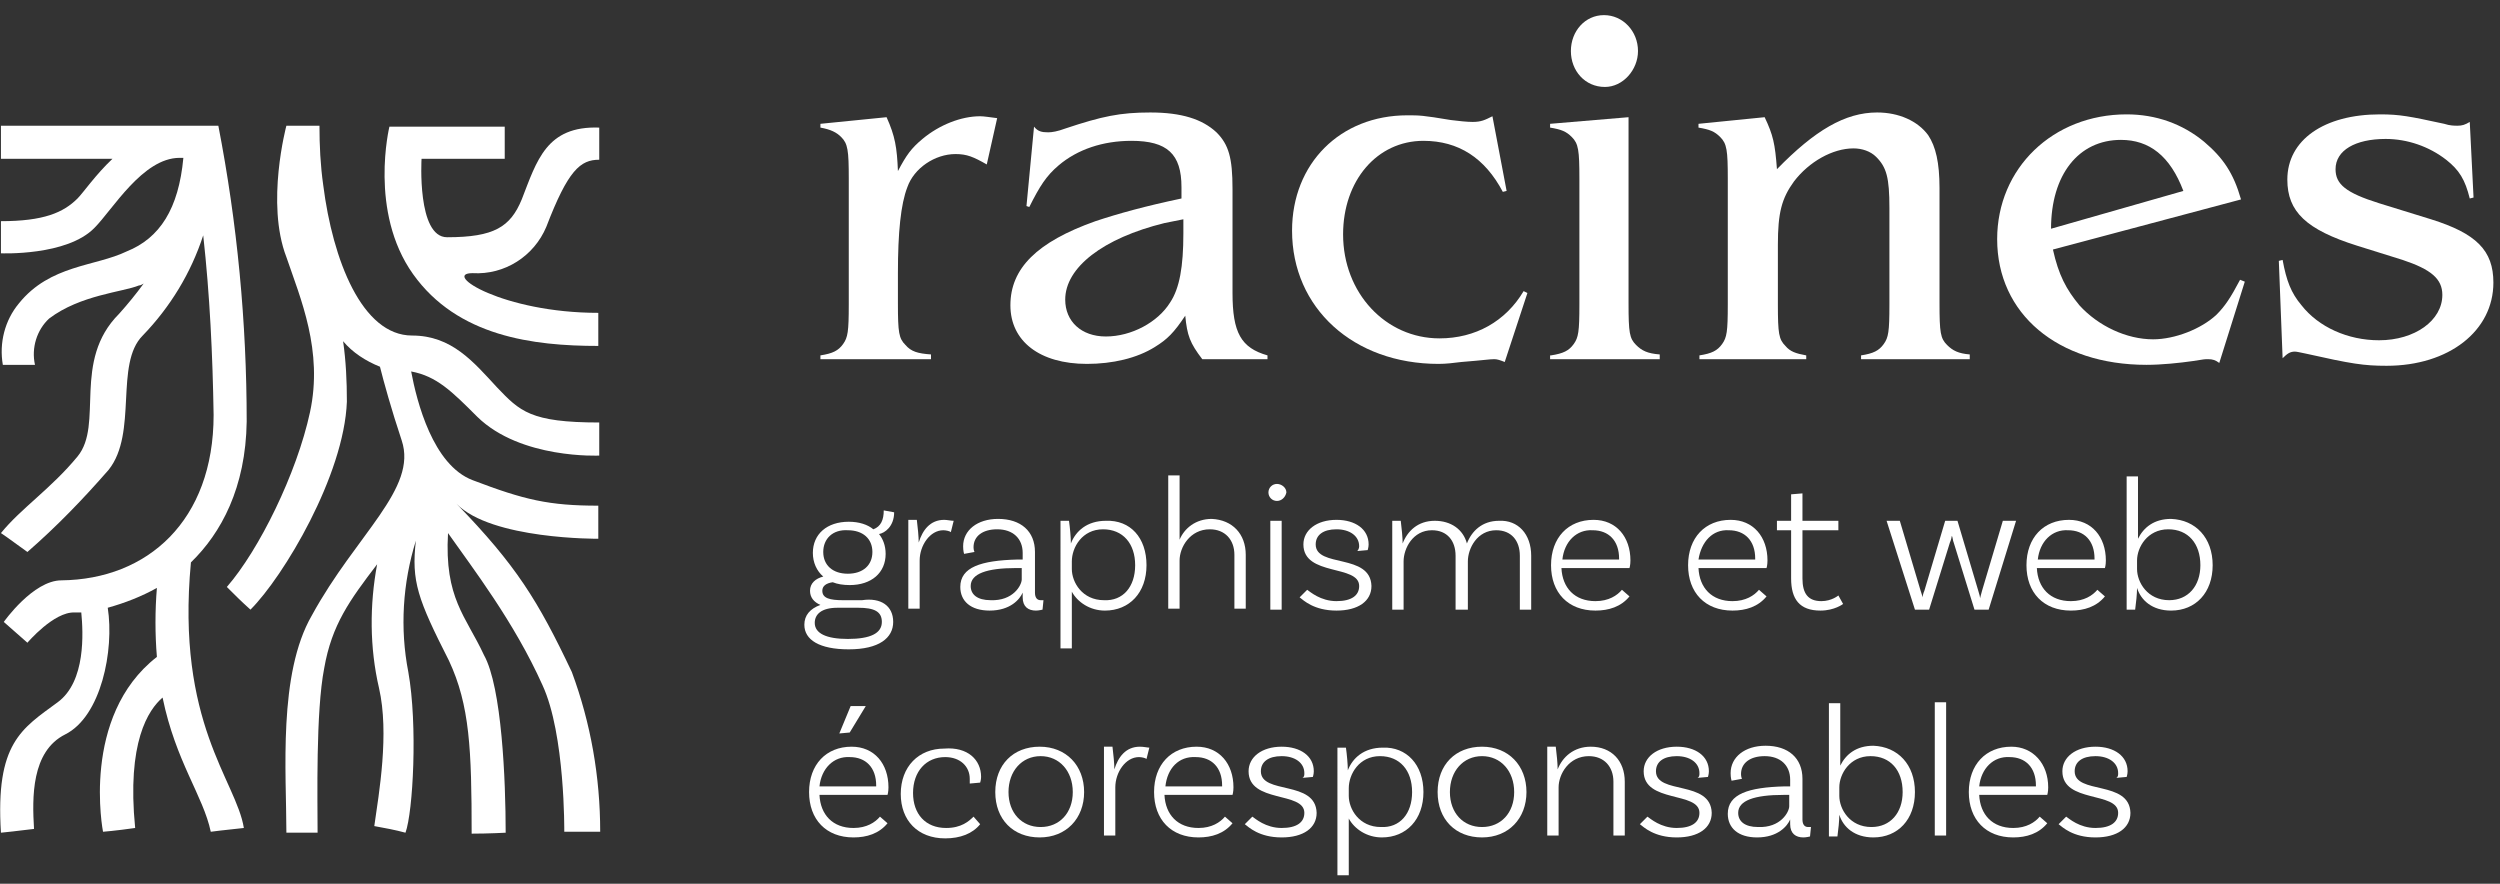 <?xml version="1.0" encoding="utf-8"?>
<!-- Generator: Adobe Illustrator 27.1.1, SVG Export Plug-In . SVG Version: 6.00 Build 0)  -->
<svg version="1.1" id="Calque_1" xmlns="http://www.w3.org/2000/svg" xmlns:xlink="http://www.w3.org/1999/xlink" x="0px" y="0px"
	 viewBox="0 0 264.5 93.5" style="enable-background:new 0 0 264.5 93.5;" xml:space="preserve">
<rect x="0" y="0" width="264.5" height="93.5" fill="#333333" stroke="none"/>
<style type="text/css">
	.st0{enable-background:new    ;}
	.st1{fill:#FFFFFF;}
</style>
<g>
	<g class="st0">
		<path class="st1" d="M86.8,37.6c1.3-0.2,1.9-0.5,2.4-1.2c0.5-0.7,0.6-1.3,0.6-4.2V18.9c0-3-0.1-3.7-0.8-4.4
			c-0.5-0.5-1.1-0.8-2.2-1v-0.4l7-0.7c0.9,2,1.1,3.2,1.2,5.7c0.9-1.7,1.4-2.4,2.6-3.4c1.8-1.5,4.1-2.4,6.1-2.4c0.4,0,1,0.1,1.8,0.2
			l-1.1,4.9c-1.4-0.8-2.1-1.1-3.3-1.1c-2.2,0-4.4,1.5-5.1,3.5c-0.7,1.8-1,4.8-1,9.1v3.2c0,3.1,0.1,3.7,0.8,4.4
			c0.6,0.7,1.3,0.9,2.7,1V38H86.8V37.6z"/>
	</g>
	<g class="st0">
		<path class="st1" d="M127.2,38c-1.3-1.7-1.6-2.5-1.8-4.6c-1.2,1.8-1.9,2.5-3.2,3.3c-1.9,1.2-4.5,1.8-7.2,1.8c-5,0-8.1-2.4-8.1-6.2
			c0-3.9,2.8-6.7,9-8.9c2.4-0.8,5.3-1.6,9.1-2.4v-1.2c0-3.5-1.5-4.9-5.3-4.9c-3,0-5.7,0.9-7.7,2.6c-1.3,1.1-2,2.2-3.1,4.4l-0.3-0.1
			l0.8-8.4c0.4,0.5,0.8,0.6,1.5,0.6c0.4,0,1-0.1,1.8-0.4c3.9-1.3,5.8-1.7,9-1.7c3.3,0,5.5,0.7,7,2.1c1.3,1.3,1.7,2.7,1.7,6v11
			c0,4.2,0.9,5.8,3.7,6.6V38H127.2z M123.2,23.6c-6.5,1.6-10.5,4.7-10.5,8.1c0,2.3,1.7,3.9,4.3,3.9c2.7,0,5.5-1.5,6.8-3.6
			c1-1.5,1.4-3.8,1.4-7.3v-1.5L123.2,23.6z"/>
	</g>
	<g class="st0">
		<path class="st1" d="M159.2,38.3c-0.5-0.2-0.8-0.3-1.1-0.3c-0.5,0-1,0.1-3.5,0.3c-0.8,0.1-1.6,0.2-2.4,0.2
			c-9,0-15.5-5.9-15.5-14.1c0-7.1,5.1-12.2,12.2-12.2c1.3,0,1.6,0,4.6,0.5c0.8,0.1,1.7,0.2,2.3,0.2c0.9,0,1.3-0.2,2.1-0.6l1.5,7.9
			l-0.4,0.1c-1.9-3.6-4.7-5.4-8.4-5.4c-4.9,0-8.5,4.2-8.5,9.9c0,6.2,4.5,11,10.2,11c3.8,0,7-1.8,8.9-5l0.4,0.2L159.2,38.3z"/>
		<path class="st1" d="M164.1,37.6c1.3-0.2,1.9-0.5,2.4-1.2c0.5-0.7,0.6-1.3,0.6-4.2V18.9c0-3-0.1-3.7-0.8-4.4
			c-0.6-0.6-1.1-0.8-2.3-1v-0.4l8.3-0.7v19.7c0,3.1,0.1,3.7,0.8,4.4c0.6,0.6,1.2,0.9,2.5,1V38h-11.6V37.6z M166.2,5.4
			c0-2.1,1.5-3.8,3.5-3.8c2,0,3.6,1.7,3.6,3.8c0,2-1.6,3.8-3.5,3.8C167.7,9.2,166.2,7.5,166.2,5.4z"/>
	</g>
	<g class="st0">
		<path class="st1" d="M179.8,37.6c1.3-0.2,1.9-0.5,2.4-1.2c0.5-0.7,0.6-1.3,0.6-4.2V18.9c0-3-0.1-3.7-0.8-4.4
			c-0.6-0.6-1.1-0.8-2.3-1v-0.4l7-0.7c0.9,1.9,1.1,2.8,1.3,5.5c4-4.1,7.2-6,10.6-6c2.3,0,4.3,0.9,5.4,2.4c0.8,1.2,1.2,2.9,1.2,5.6
			v12.2c0,3.1,0.1,3.7,0.8,4.4c0.6,0.6,1.2,0.9,2.4,1V38h-11.5v-0.4c1.3-0.2,1.9-0.5,2.4-1.2c0.5-0.7,0.6-1.3,0.6-4.2V22
			c0-3.2-0.3-4.3-1.4-5.4c-0.6-0.6-1.5-0.9-2.4-0.9c-2.2,0-4.7,1.4-6.3,3.5c-1.3,1.8-1.7,3.3-1.7,6.7v6.3c0,3.1,0.1,3.7,0.8,4.4
			c0.5,0.6,1.1,0.8,2.2,1V38h-11.3V37.6z"/>
	</g>
	<g class="st0">
		<path class="st1" d="M217.2,26.4c0.6,2.7,1.4,4.2,2.8,5.9c2,2.2,5,3.6,7.8,3.6c2.3,0,5.1-1.1,6.7-2.6c0.9-0.9,1.5-1.8,2.5-3.7
			l0.5,0.2l-2.7,8.6c-0.4-0.3-0.7-0.4-1.2-0.4c-0.3,0-0.4,0-1.6,0.2c-1.4,0.2-3.3,0.4-4.9,0.4c-9.4,0-15.8-5.4-15.8-13.3
			c0-7.5,5.9-13.2,13.7-13.2c3.1,0,5.9,1,8.2,2.9c2,1.7,3.1,3.3,3.9,6.1L217.2,26.4z M231,20.2c-1.4-3.7-3.6-5.4-6.6-5.4
			c-4.5,0-7.4,3.7-7.4,9.4L231,20.2z"/>
		<path class="st1" d="M241.1,27.6l0.4-0.1c0.4,2.2,0.9,3.5,2,4.8c1.8,2.3,4.9,3.7,8.2,3.7c3.8,0,6.7-2.1,6.7-4.8
			c0-1.7-1.2-2.7-4.2-3.7l-4.8-1.5c-5.4-1.7-7.4-3.6-7.4-7c0-4.2,3.9-6.9,9.8-6.9c2.1,0,3.1,0.2,6.8,1c0.6,0.2,1.1,0.2,1.4,0.2
			c0.5,0,0.8-0.1,1.3-0.4l0.4,8l-0.4,0.1c-0.5-2-1.1-3-2.5-4.1c-1.8-1.4-4.1-2.2-6.4-2.2c-3.2,0-5.3,1.2-5.3,3.2
			c0,1.6,1.1,2.5,4.6,3.6l5.5,1.7c4.8,1.5,6.6,3.3,6.6,6.7c0,5.1-4.7,8.8-11.3,8.8c-2.4,0-3.7-0.2-8.6-1.3c-0.5-0.1-0.9-0.2-1.1-0.2
			c-0.5,0-0.8,0.2-1.3,0.7L241.1,27.6z"/>
	</g>
	<path class="st1" d="M20.2,59.5c3.2-3.1,5.8-7.9,5.9-14.9c0-10.5-1-21-3-31.3h-23v3.5h11.8c-1.8,1.7-3.1,3.6-3.7,4.2
		c-1.5,1.5-3.6,2.4-8.1,2.4v3.4c0,0,7,0.3,9.9-2.7c1.9-1.9,5.1-7.4,9-7.4h0.4c-0.5,5.4-2.5,8.5-6,9.9C10.1,28.2,5.3,28,2,32.1
		c-1.5,1.8-2.1,4.2-1.7,6.5h3.4c-0.4-1.8,0.2-3.7,1.5-4.9c3.3-2.5,7.8-2.8,9.5-3.5c0.2,0,0.3-0.1,0.5-0.2c-0.8,1.1-1.7,2.2-2.6,3.2
		c-5,5-1.6,11.7-4.4,15.1s-6,5.5-8.1,8.1C1,57,1.9,57.7,2.9,58.4c3.1-2.7,5.9-5.6,8.6-8.7c3.1-3.9,0.6-11.2,3.6-14.2
		c2.9-3,5.1-6.6,6.4-10.6c0.7,6.3,1,12.7,1.1,19c0,11.2-7,17.4-16.1,17.5c-3,0-6.1,4.4-6.1,4.4L2.9,68c0,0,2.8-3.3,5-3.2
		c0.2,0,0.4,0,0.7,0c0.2,2.1,0.5,7.3-2.5,9.5c-3.8,2.8-6.6,4.3-6,13.8c2-0.2,2.5-0.3,3.5-0.4c-0.2-3.3-0.3-8.2,3.3-10
		c3.8-1.9,5.2-8.9,4.5-13.4c1.8-0.5,3.6-1.2,5.2-2.1c-0.2,2.4-0.2,4.9,0,7.3c-8.1,6.3-5.7,18.5-5.7,18.5s1.3-0.1,3.4-0.4
		c-0.9-9.1,1.4-12.5,2.9-13.8c1.4,6.8,4.3,10.4,5.1,14.2c0,0,1.5-0.2,3.5-0.4C25,82.6,18.6,76.5,20.2,59.5L20.2,59.5z"/>
	<path class="st1" d="M52.6,41c-2.5-2.7-4.8-5.5-9-5.5c-5.3,0-8.4-8-9.4-15.9c-0.3-2.1-0.4-4.2-0.4-6.3h-3.5c0,0-2.2,8.2,0,13.9
		c1.5,4.4,3.9,9.9,2.5,16.4S27.4,58.2,24,62.1c0.8,0.8,1.6,1.6,2.5,2.4c3.5-3.5,9.9-14.2,10.2-22c0-2.2-0.1-4.3-0.4-6.4
		c1,1.2,2.4,2.1,3.9,2.7c0.4,1.6,1.2,4.5,2.3,7.8c1.7,5.1-4.8,9.9-9.5,18.5c-3.6,6.2-2.7,16.7-2.7,23h3.3c0-3.5-0.2-12.8,0.7-17.4
		c0.8-4.6,2.7-7.2,5.6-11c-0.8,4.3-0.8,8.8,0.2,13.1c1.1,4.8,0,11.1-0.5,14.6c1.1,0.2,2.2,0.4,3.3,0.7c0.8-2.2,1.3-11.4,0.3-17
		c-0.9-4.6-0.6-9.4,0.8-13.9c-0.5,4.3,0.2,6.2,3.5,12.7c2.2,4.7,2.4,9.4,2.4,18.3c1.8,0,3.6-0.1,3.6-0.1c0-5.5-0.4-15.4-2.3-18.8
		c-1.9-4.1-4.2-6-3.8-12.9c2.6,3.7,7,9.4,10,16.1c2.4,5.2,2.3,15.5,2.3,15.5h3.8c0-5.8-1-11.5-3-16.9c-3.6-7.6-5.9-11.3-12.2-17.8
		C52,57.1,63.3,57,63.3,57s0-2.3,0-3.5c-5.2,0-7.8-0.6-13.3-2.7c-4.2-1.6-5.9-8.3-6.5-11.5c2.7,0.5,4.3,2.1,7,4.8
		c4.6,4.5,12.9,4.1,12.9,4.1s0-2,0-3.5C56.1,44.7,55,43.5,52.6,41L52.6,41z"/>
	<path class="st1" d="M55.2,21.1c-1.2,2.9-2.9,4-7.9,4c-3.2,0-2.7-8.3-2.7-8.3h8.8v-3.4H41.2c0,0-2.2,9,2.5,15.6s12.7,7.6,19.6,7.6
		c0-0.6,0-1.3,0-3.5c-10.1,0-16.6-4.2-13.3-4.2c3.4,0.2,6.5-1.8,7.8-4.9c2.3-6,3.6-7.1,5.6-7.1c0,0,0-1.5,0-3.4
		C57.8,13.3,56.8,17,55.2,21.1z"/>
	<g class="st0">
		<path class="st1" d="M94.5,65.8c0,1.7-1.5,2.9-4.7,2.9c-3.1,0-4.7-1-4.7-2.6c0-1,0.6-1.7,1.7-2.1c-0.7-0.3-1.1-0.8-1.1-1.5
			c0-0.8,0.6-1.3,1.4-1.5c-0.7-0.6-1.1-1.5-1.1-2.5c0-2,1.5-3.3,3.8-3.3c1.1,0,2,0.3,2.6,0.8c0.8-0.3,1.1-1,1.1-2l1.1,0.2
			c0,1.5-1,2.2-1.6,2.3c0.4,0.5,0.7,1.2,0.7,2.1c0,2-1.5,3.3-3.8,3.3c-0.7,0-1.3-0.1-1.8-0.3c-0.7,0.1-1.1,0.4-1.1,0.9
			c0,0.8,0.8,1,2.2,1h2C93.2,63.2,94.5,64.1,94.5,65.8z M93.3,65.8c0-1.1-0.8-1.5-2.5-1.5h-2.2c-1.7,0-2.4,0.7-2.4,1.6
			c0,1.1,1.2,1.7,3.5,1.7C92.1,67.6,93.3,67,93.3,65.8z M87.1,58.4c0,1.4,1,2.3,2.6,2.3c1.6,0,2.6-0.9,2.6-2.3s-1-2.3-2.6-2.3
			C88.1,56,87.1,57,87.1,58.4z"/>
		<path class="st1" d="M100.9,55.1l-0.3,1.2c-0.1-0.1-0.5-0.2-0.8-0.2c-1.4,0-2.5,1.6-2.5,3.2v5.1h-1.2v-9.4l0.9,0
			c0.1,0.8,0.2,1.8,0.2,2.4h0c0.4-1.3,1.2-2.4,2.7-2.4C100.2,55,100.6,55.1,100.9,55.1z"/>
		<path class="st1" d="M110.3,64.5c0,0-0.4,0.1-0.7,0.1c-0.8,0-1.4-0.4-1.4-1.4v-0.5h0c-0.3,0.7-1.3,1.9-3.5,1.9c-2,0-3.1-1-3.1-2.5
			c0-2.1,2.2-2.8,6-2.9l0.6,0v-0.7c0-1.5-1-2.5-2.7-2.5c-1.5,0-2.5,0.7-2.5,1.9c0,0.3,0.1,0.5,0.1,0.5l-1.1,0.2c0,0-0.1-0.3-0.1-0.8
			c0-1.7,1.5-2.9,3.7-2.9c2.4,0,3.9,1.3,3.9,3.5v4.3c0,0.5,0.2,0.8,0.6,0.8c0.1,0,0.3,0,0.3,0L110.3,64.5z M108.1,61.3v-1.2l-0.6,0
			c-3.1,0-4.8,0.6-4.8,1.9c0,0.9,0.7,1.5,2.1,1.5C107.2,63.6,108.1,61.9,108.1,61.3z"/>
		<path class="st1" d="M121.3,59.8c0,2.9-1.8,4.8-4.4,4.8c-1.6,0-2.9-0.9-3.5-2v6h-1.2V55.1l0.9,0c0.1,0.7,0.2,1.8,0.2,2.4h0
			c0.5-1.3,1.7-2.4,3.7-2.4C119.6,55,121.3,56.9,121.3,59.8z M120.1,59.8c0-2.3-1.3-3.8-3.4-3.8c-2.2,0-3.3,1.9-3.3,3.4v0.8
			c0,1.4,1.1,3.3,3.4,3.3C118.8,63.6,120.1,62.1,120.1,59.8z"/>
		<path class="st1" d="M131.8,58.7v5.7h-1.2v-5.7c0-1.6-1-2.7-2.6-2.7c-2.1,0-3.2,1.9-3.2,3.3v5.1h-1.2V50.3h1.2v6.8
			c0.5-1.2,1.7-2.2,3.4-2.2C130.4,55,131.8,56.5,131.8,58.7z"/>
		<path class="st1" d="M135.1,53c-0.5,0-0.9-0.4-0.9-0.9c0-0.5,0.4-0.9,0.9-0.9c0.5,0,1,0.4,1,0.9C136,52.6,135.6,53,135.1,53z
			 M134.4,55.1l1.2,0v9.4h-1.2V55.1z"/>
		<path class="st1" d="M143.8,57.8c0-1.1-1-1.8-2.4-1.8c-1.4,0-2.2,0.6-2.2,1.6c0,2.5,5.8,0.9,5.9,4.4c0,1.6-1.4,2.6-3.7,2.6
			c-2.4,0-3.5-1.1-3.9-1.4l0.8-0.8c0.3,0.2,1.4,1.2,3.1,1.2c1.6,0,2.4-0.6,2.4-1.6c0-2.3-5.9-1-5.9-4.4c0-1.5,1.4-2.6,3.5-2.6
			c2,0,3.4,1,3.4,2.6c0,0.3-0.1,0.6-0.1,0.6l-1.1,0.1C143.7,58.2,143.8,58,143.8,57.8z"/>
		<path class="st1" d="M162,58.8v5.7h-1.2v-5.7c0-1.6-0.9-2.7-2.5-2.7c-2,0-3,1.9-3,3.3v5.1H154v-5.7c0-1.6-0.9-2.7-2.5-2.7
			c-2,0-3,1.9-3,3.3v5.1h-1.2v-9.4l0.9,0c0.1,0.8,0.2,1.8,0.2,2.4c0.5-1.3,1.6-2.4,3.4-2.4c1.7,0,3,0.9,3.4,2.4
			c0.5-1.3,1.6-2.4,3.4-2.4C160.6,55,162,56.5,162,58.8z"/>
		<path class="st1" d="M172.5,59.3c0,0.5-0.1,0.8-0.1,0.8h-7.2c0.1,2.1,1.4,3.5,3.6,3.5c1.4,0,2.3-0.6,2.8-1.2l0.8,0.7
			c-0.9,1.1-2.2,1.5-3.6,1.5c-2.9,0-4.7-1.9-4.7-4.8c0-2.9,1.8-4.8,4.5-4.8C171,55,172.5,56.8,172.5,59.3z M165.3,59.2h6v-0.1
			c0-1.9-1.1-3-2.8-3C166.8,56,165.5,57.3,165.3,59.2z"/>
		<path class="st1" d="M187,59.3c0,0.5-0.1,0.8-0.1,0.8h-7.2c0.1,2.1,1.4,3.5,3.6,3.5c1.4,0,2.3-0.6,2.8-1.2l0.8,0.7
			c-0.9,1.1-2.2,1.5-3.6,1.5c-2.9,0-4.7-1.9-4.7-4.8c0-2.9,1.8-4.8,4.5-4.8C185.5,55,187,56.8,187,59.3z M179.7,59.2h6v-0.1
			c0-1.9-1.1-3-2.8-3C181.2,56,180,57.3,179.7,59.2z"/>
		<path class="st1" d="M195,63.9c0,0-0.9,0.7-2.4,0.7c-2.2,0-3.1-1.2-3.1-3.4v-5.1H188v-1h1.5v-2.8l1.2-0.1v2.9h3.8v1h-3.8v5.1
			c0,1.6,0.6,2.4,2,2.4c1.1,0,1.8-0.6,1.8-0.6L195,63.9z"/>
		<path class="st1" d="M213.3,55.1l-2.9,9.4h-1.5l-2.2-7.1c-0.1-0.2-0.1-0.6-0.2-0.7h0c0,0.1-0.1,0.5-0.2,0.7l-2.2,7.1h-1.5l-3-9.4
			h1.4l2.2,7.4c0.1,0.3,0.2,0.6,0.2,0.7h0c0-0.1,0.1-0.5,0.2-0.7l2.2-7.4h1.3l2.2,7.4c0.1,0.3,0.2,0.7,0.2,0.8h0
			c0-0.1,0.1-0.4,0.2-0.8l2.2-7.4H213.3z"/>
		<path class="st1" d="M222.8,59.3c0,0.5-0.1,0.8-0.1,0.8h-7.2c0.1,2.1,1.4,3.5,3.6,3.5c1.4,0,2.3-0.6,2.8-1.2l0.8,0.7
			c-0.9,1.1-2.2,1.5-3.6,1.5c-2.9,0-4.7-1.9-4.7-4.8c0-2.9,1.8-4.8,4.5-4.8C221.3,55,222.8,56.8,222.8,59.3z M215.6,59.2h6v-0.1
			c0-1.9-1.1-3-2.8-3C217.1,56,215.8,57.3,215.6,59.2z"/>
		<path class="st1" d="M234.1,59.8c0,2.9-1.8,4.8-4.4,4.8c-2,0-3.2-1.1-3.6-2.4c0,0.6-0.1,1.6-0.2,2.3h-0.9V50.4h1.2V57
			c0.6-1.2,1.7-2.1,3.5-2.1C232.3,55,234.1,56.9,234.1,59.8z M232.8,59.8c0-2.3-1.3-3.8-3.4-3.8c-2.2,0-3.3,1.9-3.3,3.3v0.9
			c0,1.4,1.1,3.3,3.4,3.3C231.5,63.5,232.8,62,232.8,59.8z"/>
	</g>
	<g class="st0">
		<path class="st1" d="M94,83.3c0,0.5-0.1,0.8-0.1,0.8h-7.2c0.1,2.1,1.4,3.5,3.6,3.5c1.4,0,2.3-0.6,2.8-1.2l0.8,0.7
			c-0.9,1.1-2.2,1.5-3.6,1.5c-2.9,0-4.7-1.9-4.7-4.8c0-2.9,1.8-4.8,4.5-4.8C92.5,79,94,80.8,94,83.3z M86.7,83.2h6v-0.1
			c0-1.9-1.1-3-2.8-3C88.2,80,86.9,81.3,86.7,83.2z M89.9,77.5l-1.1,0.1l1.2-2.9h1.6L89.9,77.5z"/>
		<path class="st1" d="M103.8,82.2c0,0.3-0.1,0.6-0.1,0.6l-1.1,0.1c0-0.1,0-0.3,0-0.5c0-1.3-1-2.3-2.6-2.3c-2,0-3.4,1.5-3.4,3.8
			c0,2.2,1.3,3.7,3.5,3.7c1.6,0,2.4-0.7,2.9-1.2l0.7,0.8c-0.8,1-2.1,1.5-3.7,1.5c-2.9,0-4.7-1.9-4.7-4.7c0-2.9,1.9-4.8,4.6-4.8
			C102.4,79,103.8,80.4,103.8,82.2z"/>
		<path class="st1" d="M114.7,83.8c0,2.8-1.9,4.8-4.7,4.8c-2.8,0-4.7-1.9-4.7-4.8s1.9-4.8,4.7-4.8C112.8,79,114.7,81,114.7,83.8z
			 M113.5,83.8c0-2.2-1.4-3.8-3.4-3.8s-3.4,1.6-3.4,3.8s1.4,3.7,3.4,3.7S113.5,86,113.5,83.8z"/>
		<path class="st1" d="M121.6,79.1l-0.3,1.2c-0.1-0.1-0.5-0.2-0.8-0.2c-1.4,0-2.5,1.6-2.5,3.2v5.1h-1.2v-9.4l0.9,0
			c0.1,0.8,0.2,1.8,0.2,2.4h0c0.4-1.3,1.2-2.4,2.7-2.4C121,79,121.4,79.1,121.6,79.1z"/>
		<path class="st1" d="M130.5,83.3c0,0.5-0.1,0.8-0.1,0.8h-7.2c0.1,2.1,1.4,3.5,3.6,3.5c1.4,0,2.3-0.6,2.8-1.2l0.8,0.7
			c-0.9,1.1-2.2,1.5-3.6,1.5c-2.9,0-4.7-1.9-4.7-4.8c0-2.9,1.8-4.8,4.5-4.8C129,79,130.5,80.8,130.5,83.3z M123.3,83.2h6v-0.1
			c0-1.9-1.1-3-2.8-3C124.7,80,123.5,81.3,123.3,83.2z"/>
		<path class="st1" d="M138,81.8c0-1.1-1-1.8-2.4-1.8s-2.2,0.6-2.2,1.6c0,2.5,5.8,0.9,5.9,4.4c0,1.6-1.4,2.6-3.7,2.6
			c-2.4,0-3.5-1.1-3.9-1.4l0.8-0.8c0.3,0.2,1.4,1.2,3.1,1.2c1.6,0,2.4-0.6,2.4-1.6c0-2.3-5.9-1-5.9-4.4c0-1.5,1.4-2.6,3.5-2.6
			c2,0,3.4,1,3.4,2.6c0,0.3-0.1,0.6-0.1,0.6l-1.1,0.1C138,82.2,138,82,138,81.8z"/>
		<path class="st1" d="M150.6,83.8c0,2.9-1.8,4.8-4.4,4.8c-1.6,0-2.9-0.9-3.5-2v6h-1.2V79.1l0.9,0c0.1,0.7,0.2,1.8,0.2,2.4h0
			c0.5-1.3,1.7-2.4,3.7-2.4C148.8,79,150.6,80.9,150.6,83.8z M149.4,83.8c0-2.3-1.3-3.8-3.4-3.8c-2.2,0-3.3,1.9-3.3,3.4v0.8
			c0,1.4,1.1,3.3,3.4,3.3C148.1,87.6,149.4,86.1,149.4,83.8z"/>
		<path class="st1" d="M161.5,83.8c0,2.8-1.9,4.8-4.7,4.8s-4.7-1.9-4.7-4.8s1.9-4.8,4.7-4.8S161.5,81,161.5,83.8z M160.2,83.8
			c0-2.2-1.4-3.8-3.4-3.8s-3.4,1.6-3.4,3.8s1.4,3.7,3.4,3.7S160.2,86,160.2,83.8z"/>
		<path class="st1" d="M171.9,82.7v5.7h-1.2v-5.7c0-1.6-1-2.7-2.6-2.7c-2.1,0-3.2,1.9-3.2,3.3v5.1h-1.2v-9.4l0.9,0
			c0.1,0.8,0.2,1.8,0.2,2.4h0c0.5-1.3,1.7-2.4,3.5-2.4C170.5,79,171.9,80.5,171.9,82.7z"/>
		<path class="st1" d="M179.8,81.8c0-1.1-1-1.8-2.4-1.8s-2.2,0.6-2.2,1.6c0,2.5,5.8,0.9,5.9,4.4c0,1.6-1.4,2.6-3.7,2.6
			c-2.4,0-3.5-1.1-3.9-1.4l0.8-0.8c0.3,0.2,1.4,1.2,3.1,1.2c1.6,0,2.4-0.6,2.4-1.6c0-2.3-5.9-1-5.9-4.4c0-1.5,1.4-2.6,3.5-2.6
			c2,0,3.4,1,3.4,2.6c0,0.3-0.1,0.6-0.1,0.6l-1.1,0.1C179.8,82.2,179.8,82,179.8,81.8z"/>
		<path class="st1" d="M191.5,88.5c0,0-0.4,0.1-0.7,0.1c-0.8,0-1.4-0.4-1.4-1.4v-0.5h0c-0.3,0.7-1.3,1.9-3.5,1.9c-2,0-3.1-1-3.1-2.5
			c0-2.1,2.2-2.8,6-2.9l0.6,0v-0.7c0-1.5-1-2.5-2.7-2.5c-1.5,0-2.5,0.7-2.5,1.9c0,0.3,0.1,0.5,0.1,0.5l-1.1,0.2c0,0-0.1-0.3-0.1-0.8
			c0-1.7,1.5-2.9,3.7-2.9c2.4,0,3.9,1.3,3.9,3.5v4.3c0,0.5,0.2,0.8,0.6,0.8c0.1,0,0.3,0,0.3,0L191.5,88.5z M189.3,85.3v-1.2l-0.6,0
			c-3.1,0-4.8,0.6-4.8,1.9c0,0.9,0.7,1.5,2.1,1.5C188.4,87.6,189.3,85.9,189.3,85.3z"/>
		<path class="st1" d="M202.6,83.8c0,2.9-1.8,4.8-4.4,4.8c-2,0-3.2-1.1-3.6-2.4c0,0.6-0.1,1.6-0.2,2.3h-0.9V74.4h1.2V81
			c0.6-1.2,1.7-2.1,3.5-2.1C200.8,79,202.6,80.9,202.6,83.8z M201.3,83.8c0-2.3-1.3-3.8-3.4-3.8c-2.2,0-3.3,1.9-3.3,3.3v0.9
			c0,1.4,1.1,3.3,3.4,3.3C200,87.5,201.3,86,201.3,83.8z"/>
		<path class="st1" d="M204.7,74.3h1.2v14.1h-1.2V74.3z"/>
		<path class="st1" d="M216.7,83.3c0,0.5-0.1,0.8-0.1,0.8h-7.2c0.1,2.1,1.4,3.5,3.6,3.5c1.4,0,2.3-0.6,2.8-1.2l0.8,0.7
			c-0.9,1.1-2.2,1.5-3.6,1.5c-2.9,0-4.7-1.9-4.7-4.8c0-2.9,1.8-4.8,4.5-4.8C215.1,79,216.7,80.8,216.7,83.3z M209.4,83.2h6v-0.1
			c0-1.9-1.1-3-2.8-3C210.9,80,209.6,81.3,209.4,83.2z"/>
		<path class="st1" d="M224.1,81.8c0-1.1-1-1.8-2.4-1.8s-2.2,0.6-2.2,1.6c0,2.5,5.8,0.9,5.9,4.4c0,1.6-1.4,2.6-3.7,2.6
			c-2.4,0-3.5-1.1-3.9-1.4l0.8-0.8c0.3,0.2,1.4,1.2,3.1,1.2c1.6,0,2.4-0.6,2.4-1.6c0-2.3-5.9-1-5.9-4.4c0-1.5,1.4-2.6,3.5-2.6
			c2,0,3.4,1,3.4,2.6c0,0.3-0.1,0.6-0.1,0.6l-1.1,0.1C224.1,82.2,224.1,82,224.1,81.8z"/>
	</g>
</g>
</svg>
